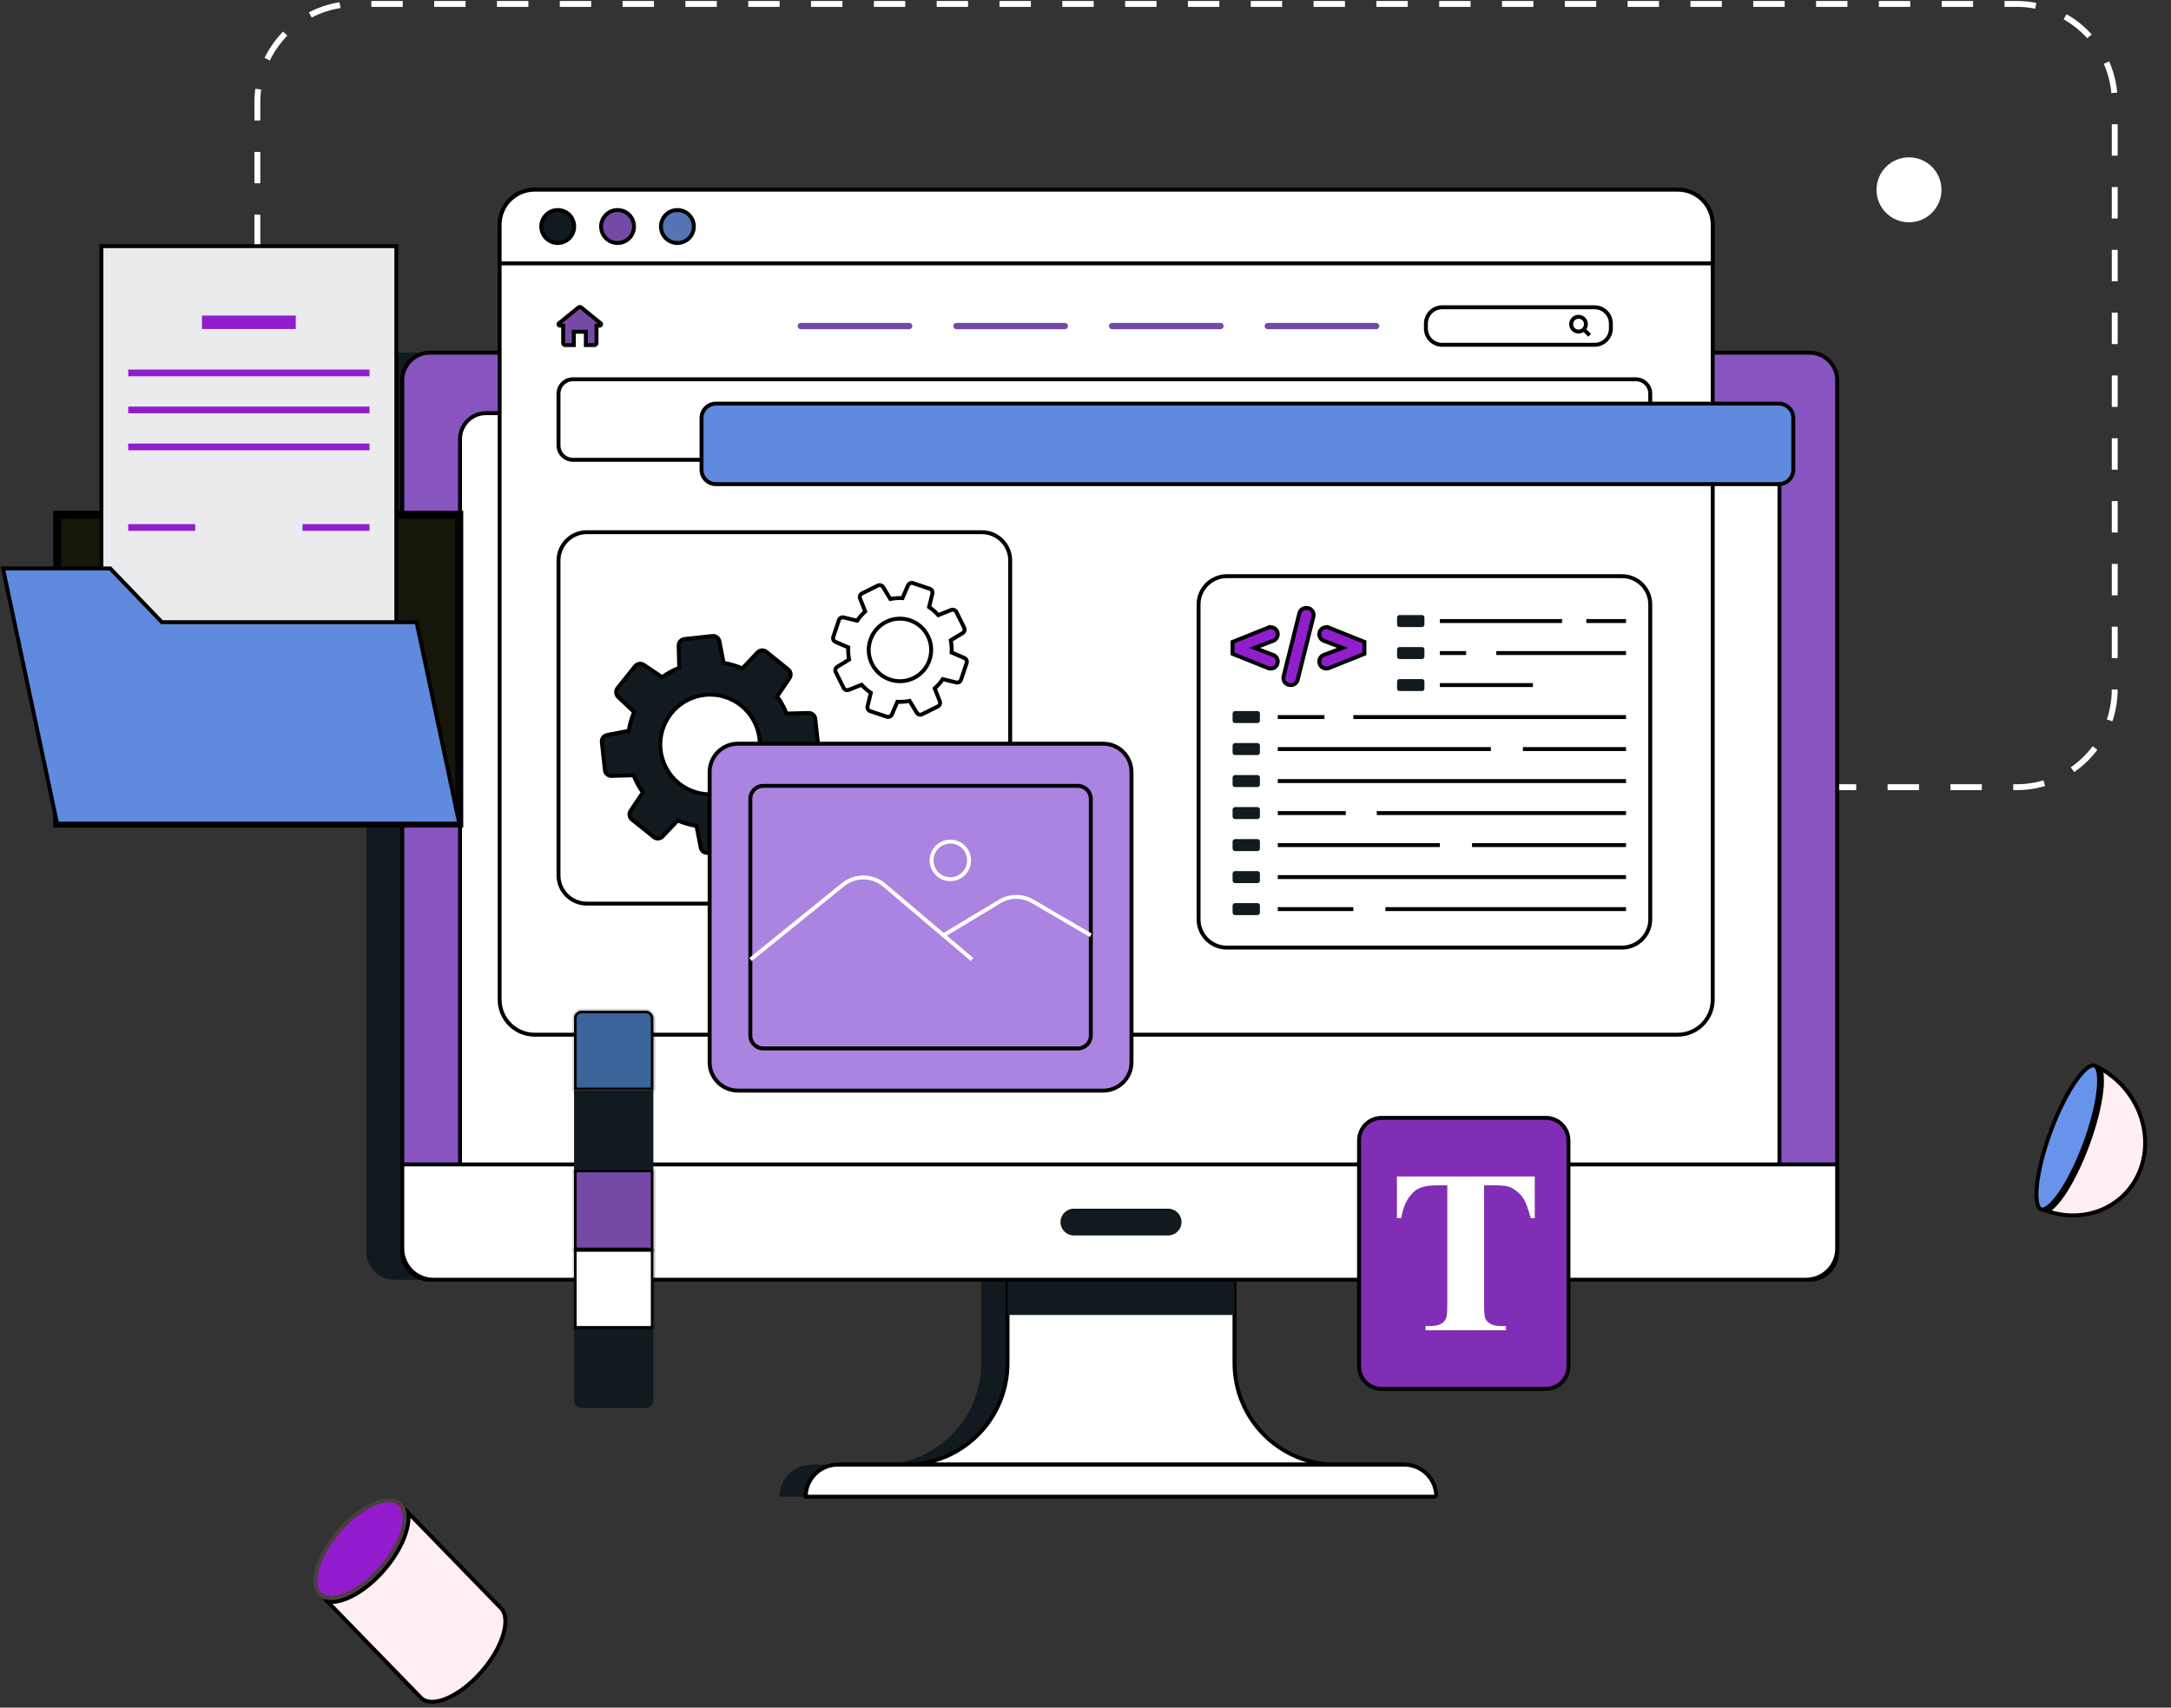 <svg width="553" height="435" viewBox="0 0 553 435" fill="none" xmlns="http://www.w3.org/2000/svg">
<rect x="0" y="0" width="553" height="435" fill="#333333" stroke="none"/>
<path d="M432.815 200.529H513.668C527.476 200.529 538.668 189.336 538.668 175.529V26C538.668 12.193 527.476 1 513.668 1H90.558C76.751 1 65.558 12.193 65.558 26V77.852" stroke="white" stroke-width="1.5" stroke-dasharray="8 8"/>
<circle cx="486.261" cy="48.357" r="8.274" fill="white"/>
<path d="M545.212 297.873C541.673 307.346 531.333 311.873 521.491 308.517C521.731 308.385 521.97 308.226 522.204 308.046C523.171 307.306 524.218 306.115 525.286 304.593C527.425 301.54 529.712 297.057 531.651 291.866C533.59 286.675 534.827 281.727 535.252 277.915C535.463 276.013 535.477 274.365 535.259 273.1C535.206 272.793 535.138 272.498 535.05 272.221C544.247 277.298 548.75 288.4 545.212 297.873Z" fill="#FFEEF2" stroke="black" stroke-width="1.006"/>
<path d="M533.576 271.453C533.97 271.626 534.347 272.174 534.548 273.337C534.743 274.464 534.74 276.006 534.532 277.87C534.116 281.59 532.895 286.473 530.961 291.63C529.026 296.786 526.756 301.207 524.659 304.186C523.608 305.678 522.617 306.785 521.752 307.445C520.859 308.125 520.236 308.232 519.843 308.058C519.449 307.885 519.072 307.337 518.871 306.174C518.676 305.047 518.679 303.505 518.888 301.641C519.304 297.921 520.524 293.037 522.459 287.881C524.393 282.724 526.664 278.304 528.761 275.325C529.811 273.833 530.802 272.726 531.667 272.066C532.56 271.386 533.183 271.279 533.576 271.453Z" fill="#6893EA" stroke="black" stroke-width="1.006"/>
<path d="M307.766 347.233C307.766 361.52 319.325 373.103 333.584 373.103H351.011H206.709H224.133C238.392 373.103 249.952 361.52 249.952 347.233V325.998H307.766V347.233Z" fill="#101A1F"/>
<path d="M359.169 381.277H198.548C198.548 376.761 202.202 373.103 206.706 373.103H351.009C355.516 373.103 359.167 376.764 359.167 381.277H359.169Z" fill="#101A1F"/>
<path d="M314.451 347.233C314.451 361.52 326.011 373.103 340.27 373.103H357.694H213.395H230.819C245.078 373.103 256.638 361.52 256.638 347.233V325.998H314.451V347.233Z" fill="white" stroke="black" stroke-miterlimit="10"/>
<path d="M314.45 325.996H256.637V334.979H314.45V325.996Z" fill="#101A1F"/>
<path d="M365.854 381.277H205.232C205.232 376.761 208.886 373.103 213.391 373.103H357.693C362.2 373.103 365.851 376.764 365.851 381.277H365.854Z" fill="white" stroke="black" stroke-miterlimit="10"/>
<path d="M451.769 89.836H100.383C96.486 89.836 93.327 93.001 93.327 96.905V318.929C93.327 322.833 96.486 325.998 100.383 325.998H451.769C455.666 325.998 458.825 322.833 458.825 318.929V96.905C458.825 93.001 455.666 89.836 451.769 89.836Z" fill="#101A1F"/>
<path d="M460.912 89.836H109.525C105.629 89.836 102.47 93.001 102.47 96.905V318.929C102.47 322.833 105.629 325.998 109.525 325.998H460.912C464.809 325.998 467.968 322.833 467.968 318.929V96.905C467.968 93.001 464.809 89.836 460.912 89.836Z" fill="#8854C0" stroke="black" stroke-miterlimit="10"/>
<path d="M123.779 105.246H446.661C450.305 105.246 453.264 108.211 453.264 111.861V308.12C453.264 311.771 450.305 314.735 446.661 314.735H123.779C120.136 314.735 117.177 311.771 117.177 308.12V111.861C117.177 108.211 120.136 105.246 123.779 105.246Z" fill="white" stroke="black" stroke-miterlimit="10"/>
<path d="M102.47 296.629V318.071C102.47 322.447 106.011 325.996 110.378 325.996H460.056C464.424 325.996 467.965 322.447 467.965 318.071V296.629H102.47Z" fill="white" stroke="black" stroke-miterlimit="10"/>
<path d="M297.559 314.72H273.53C271.652 314.72 270.131 313.195 270.131 311.314C270.131 309.432 271.652 307.908 273.53 307.908H297.559C299.437 307.908 300.958 309.432 300.958 311.314C300.958 313.195 299.437 314.72 297.559 314.72Z" fill="#101A1F"/>
<path d="M427.348 48.311H136.186C131.261 48.311 127.269 52.312 127.269 57.246V254.642C127.269 259.577 131.261 263.577 136.186 263.577H427.348C432.273 263.577 436.265 259.577 436.265 254.642V57.246C436.265 52.312 432.273 48.311 427.348 48.311Z" fill="white" stroke="black" stroke-miterlimit="10"/>
<path d="M436.265 67.103V57.248C436.265 52.313 432.273 48.313 427.348 48.313H136.186C131.26 48.313 127.269 52.313 127.269 57.248V67.103H436.265Z" fill="white" stroke="black" stroke-miterlimit="10"/>
<path d="M176.736 57.706C176.736 60.023 174.861 61.901 172.548 61.901C170.236 61.901 168.36 60.023 168.36 57.706C168.36 55.388 170.236 53.51 172.548 53.51C174.861 53.51 176.736 55.388 176.736 57.706Z" fill="#5574B4" stroke="black" stroke-miterlimit="10"/>
<path d="M157.307 61.901C159.62 61.901 161.495 60.023 161.495 57.706C161.495 55.388 159.62 53.51 157.307 53.51C154.994 53.51 153.119 55.388 153.119 57.706C153.119 60.023 154.994 61.901 157.307 61.901Z" fill="#754AA6" stroke="black" stroke-miterlimit="10"/>
<path d="M146.254 57.706C146.254 60.023 144.379 61.901 142.067 61.901C139.754 61.901 137.879 60.023 137.879 57.706C137.879 55.388 139.754 53.51 142.067 53.51C144.379 53.51 146.254 55.388 146.254 57.706Z" fill="#101A1F" stroke="black" stroke-miterlimit="10"/>
<path d="M406.171 78.277H367.36C365.066 78.277 363.207 80.14 363.207 82.438V83.675C363.207 85.973 365.066 87.836 367.36 87.836H406.171C408.465 87.836 410.324 85.973 410.324 83.675V82.438C410.324 80.14 408.465 78.277 406.171 78.277Z" fill="white" stroke="black" stroke-miterlimit="10"/>
<path d="M403.969 82.583C403.969 83.624 403.127 84.468 402.089 84.468C401.05 84.468 400.208 83.624 400.208 82.583C400.208 81.543 401.05 80.699 402.089 80.699C403.127 80.699 403.969 81.543 403.969 82.583Z" fill="white" stroke="black" stroke-miterlimit="10"/>
<path d="M403.419 83.916L404.913 85.413" stroke="black" stroke-miterlimit="10"/>
<path d="M322.918 83.86H350.535C350.977 83.86 351.337 83.5 351.337 83.056C351.337 82.613 350.977 82.252 350.535 82.252H322.918C322.476 82.252 322.116 82.613 322.116 83.056C322.116 83.5 322.476 83.86 322.918 83.86Z" fill="#754AA6"/>
<path d="M283.27 83.86H310.886C311.329 83.86 311.688 83.5 311.688 83.056C311.688 82.613 311.329 82.252 310.886 82.252H283.27C282.827 82.252 282.468 82.613 282.468 83.056C282.468 83.5 282.827 83.86 283.27 83.86Z" fill="#754AA6"/>
<path d="M243.621 83.86H271.238C271.68 83.86 272.04 83.5 272.04 83.056C272.04 82.613 271.68 82.252 271.238 82.252H243.621C243.179 82.252 242.819 82.613 242.819 83.056C242.819 83.5 243.179 83.86 243.621 83.86Z" fill="#754AA6"/>
<path d="M203.973 83.86H231.589C232.032 83.86 232.391 83.5 232.391 83.056C232.391 82.613 232.032 82.252 231.589 82.252H203.973C203.53 82.252 203.171 82.613 203.171 83.056C203.171 83.5 203.53 83.86 203.973 83.86Z" fill="#754AA6"/>
<path d="M152.802 82.946H151.946V87.389C151.946 87.677 151.71 87.913 151.423 87.913H149.229V84.508H146.165V87.913H143.97C143.683 87.913 143.447 87.677 143.447 87.389V82.946H142.592C142.28 82.946 142.144 82.559 142.385 82.357L147.361 78.314C147.555 78.159 147.836 78.159 148.029 78.314L153.006 82.357C153.25 82.556 153.113 82.946 152.799 82.946H152.802Z" fill="#754AA6" stroke="black" stroke-miterlimit="10"/>
<path d="M149.457 135.574H250.122C254.092 135.574 257.317 138.805 257.317 142.784V222.98C257.317 226.958 254.092 230.189 250.122 230.189H149.457C145.486 230.189 142.262 226.958 142.262 222.98V142.784C142.262 138.805 145.486 135.574 149.457 135.574Z" fill="white" stroke="black" stroke-miterlimit="10"/>
<path d="M208.445 190.227L207.667 183.098C207.576 182.257 206.844 181.609 205.977 181.625L200.352 181.768C199.724 180.211 198.935 178.749 197.969 177.402L201.116 172.747C201.588 172.032 201.454 171.067 200.778 170.527L195.198 166.038C194.525 165.495 193.556 165.57 192.961 166.188L189.103 170.258C187.584 169.618 185.988 169.148 184.319 168.871L183.26 163.35C183.088 162.5 182.299 161.922 181.444 162.016L174.342 162.793C173.486 162.887 172.84 163.621 172.872 164.487L173.012 170.107C171.442 170.736 169.985 171.545 168.655 172.494L163.995 169.357C163.281 168.882 162.318 169.019 161.779 169.696L157.299 175.287C156.773 175.959 156.832 176.932 157.449 177.529L161.527 181.391C160.875 182.916 160.419 184.512 160.142 186.168L154.619 187.246C153.787 187.415 153.21 188.206 153.301 189.047L154.079 196.175C154.173 197.033 154.906 197.681 155.754 197.649L161.379 197.506C162.007 199.062 162.798 200.541 163.762 201.871L160.615 206.54C160.14 207.255 160.293 208.218 160.953 208.761L166.53 213.234C167.203 213.777 168.175 213.717 168.768 213.083L172.625 209.013C174.146 209.667 175.74 210.124 177.409 210.4L178.484 215.919C178.64 216.771 179.429 217.346 180.285 217.252L187.386 216.475C188.242 216.381 188.888 215.647 188.872 214.782L188.716 209.164C190.286 208.535 191.745 207.742 193.089 206.774L197.733 209.911C198.449 210.4 199.41 210.25 199.949 209.572L204.429 203.998C204.971 203.323 204.896 202.353 204.279 201.756L200.201 197.877C200.856 196.369 201.309 194.756 201.586 193.1L207.109 192.023C207.96 191.867 208.534 191.076 208.44 190.219L208.445 190.227ZM193.468 188.27C194.227 195.227 189.207 201.508 182.248 202.272C175.289 203.035 169.033 197.987 168.274 191.031C167.512 184.058 172.534 177.792 179.493 177.029C186.452 176.265 192.706 181.297 193.468 188.27Z" fill="#101A1F" stroke="black" stroke-miterlimit="10"/>
<path d="M245.602 159.914L243.601 155.885C243.365 155.409 242.793 155.189 242.286 155.385L239.005 156.691C238.3 155.909 237.516 155.221 236.658 154.638L237.503 151.213C237.626 150.689 237.337 150.152 236.824 149.98L232.567 148.549C232.052 148.377 231.499 148.63 231.282 149.125L229.892 152.358C228.859 152.313 227.816 152.38 226.775 152.581L224.956 149.56C224.671 149.098 224.081 148.929 223.598 149.17L219.585 151.173C219.102 151.415 218.879 151.987 219.086 152.49L220.387 155.769C219.598 156.482 218.917 157.272 218.337 158.121L214.914 157.288C214.391 157.165 213.855 157.455 213.683 157.968L212.256 162.234C212.092 162.745 212.336 163.304 212.83 163.522L216.068 164.911C216.014 165.952 216.089 166.989 216.285 168.027L213.267 169.863C212.814 170.145 212.645 170.734 212.883 171.209L214.885 175.239C215.126 175.723 215.698 175.946 216.189 175.744L219.47 174.438C220.175 175.22 220.961 175.916 221.817 176.491L220.975 179.927C220.851 180.451 221.149 180.983 221.653 181.16L225.906 182.582C226.421 182.754 226.979 182.51 227.191 182.007L228.58 178.773C229.618 178.827 230.657 178.752 231.698 178.55L233.525 181.566C233.801 182.034 234.388 182.203 234.874 181.961L238.887 179.959C239.37 179.717 239.593 179.144 239.394 178.639L238.085 175.365C238.874 174.653 239.561 173.87 240.143 173.008L243.558 173.846C244.087 173.981 244.618 173.682 244.789 173.166L246.222 168.908C246.394 168.392 246.142 167.839 245.648 167.621L242.407 166.223C242.466 165.194 242.386 164.145 242.187 163.108L245.205 161.272C245.672 160.995 245.841 160.406 245.6 159.92L245.602 159.914ZM236.358 162.016C238.311 165.949 236.714 170.739 232.781 172.701C228.849 174.663 224.071 173.051 222.117 169.118C220.159 165.177 221.761 160.396 225.694 158.433C229.627 156.471 234.399 158.076 236.358 162.016Z" fill="white" stroke="black" stroke-miterlimit="10"/>
<path d="M187.957 189.455H281.019C284.989 189.455 288.214 192.686 288.214 196.665V270.611C288.214 274.59 284.989 277.821 281.019 277.821H187.957C183.986 277.821 180.762 274.59 180.762 270.611V196.665C180.762 192.686 183.986 189.455 187.957 189.455Z" fill="#AB83E1" stroke="black" stroke-miterlimit="10"/>
<path d="M274.553 200.194H194.422C192.599 200.194 191.122 201.674 191.122 203.5V263.773C191.122 265.599 192.599 267.079 194.422 267.079H274.553C276.375 267.079 277.853 265.599 277.853 263.773V203.5C277.853 201.674 276.375 200.194 274.553 200.194Z" stroke="black" stroke-miterlimit="10"/>
<path d="M191.177 244.427L214.739 225.364C217.822 222.872 222.235 222.921 225.258 225.485L247.6 244.427" stroke="white" stroke-miterlimit="10"/>
<path d="M277.854 238.264L263.034 229.603C260.432 228.082 257.207 228.103 254.624 229.657L240.33 238.264" stroke="white" stroke-miterlimit="10"/>
<path d="M246.847 219.182C246.847 221.827 244.709 223.969 242.069 223.969C239.429 223.969 237.291 221.827 237.291 219.182C237.291 216.537 239.429 214.395 242.069 214.395C244.709 214.395 246.847 216.537 246.847 219.182Z" stroke="white" stroke-miterlimit="10"/>
<path d="M312.496 146.778H413.161C417.131 146.778 420.356 150.009 420.356 153.987V234.184C420.356 238.162 417.131 241.393 413.161 241.393H312.496C308.525 241.393 305.301 238.162 305.301 234.184V153.987C305.301 150.009 308.525 146.778 312.496 146.778Z" fill="white" stroke="black" stroke-miterlimit="10"/>
<path d="M332.821 154.869H332.7C331.88 154.869 331.166 155.428 330.967 156.226L326.959 172.287C326.678 173.416 327.531 174.513 328.692 174.513H328.813C329.634 174.513 330.348 173.954 330.546 173.155L334.554 157.095C334.836 155.966 333.983 154.869 332.821 154.869ZM323.021 159.895L313.967 163.522V166.562L323.021 170.188C324.196 170.658 325.47 169.793 325.47 168.524C325.47 167.779 325.009 167.113 324.314 166.849L319.539 165.043L324.314 163.237C325.009 162.973 325.47 162.307 325.47 161.562C325.47 160.296 324.193 159.428 323.021 159.898V159.895ZM338.495 159.895C337.32 159.425 336.046 160.291 336.046 161.559C336.046 162.304 336.507 162.971 337.202 163.234L341.977 165.04L337.202 166.847C336.507 167.11 336.046 167.777 336.046 168.521C336.046 169.787 337.323 170.653 338.495 170.185L347.549 166.559V163.519L338.495 159.893V159.895Z" fill="#901ECD" stroke="black" stroke-miterlimit="10"/>
<path d="M320.309 181.139H314.584C314.243 181.139 313.967 181.415 313.967 181.757V183.571C313.967 183.913 314.243 184.19 314.584 184.19H320.309C320.65 184.19 320.926 183.913 320.926 183.571V181.757C320.926 181.415 320.65 181.139 320.309 181.139Z" fill="#101A1F"/>
<path d="M320.309 189.294H314.584C314.243 189.294 313.967 189.571 313.967 189.912V191.727C313.967 192.068 314.243 192.345 314.584 192.345H320.309C320.65 192.345 320.926 192.068 320.926 191.727V189.912C320.926 189.571 320.65 189.294 320.309 189.294Z" fill="#101A1F"/>
<path d="M320.309 197.447H314.584C314.243 197.447 313.967 197.724 313.967 198.065V199.88C313.967 200.221 314.243 200.498 314.584 200.498H320.309C320.65 200.498 320.926 200.221 320.926 199.88V198.065C320.926 197.724 320.65 197.447 320.309 197.447Z" fill="#101A1F"/>
<path d="M320.309 205.599H314.584C314.243 205.599 313.967 205.876 313.967 206.218V208.032C313.967 208.373 314.243 208.65 314.584 208.65H320.309C320.65 208.65 320.926 208.373 320.926 208.032V206.218C320.926 205.876 320.65 205.599 320.309 205.599Z" fill="#101A1F"/>
<path d="M320.309 213.755H314.584C314.243 213.755 313.967 214.032 313.967 214.373V216.188C313.967 216.529 314.243 216.806 314.584 216.806H320.309C320.65 216.806 320.926 216.529 320.926 216.188V214.373C320.926 214.032 320.65 213.755 320.309 213.755Z" fill="#101A1F"/>
<path d="M320.309 221.908H314.584C314.243 221.908 313.967 222.185 313.967 222.526V224.34C313.967 224.682 314.243 224.959 314.584 224.959H320.309C320.65 224.959 320.926 224.682 320.926 224.34V222.526C320.926 222.185 320.65 221.908 320.309 221.908Z" fill="#101A1F"/>
<path d="M320.309 230.06H314.584C314.243 230.06 313.967 230.337 313.967 230.679V232.493C313.967 232.834 314.243 233.111 314.584 233.111H320.309C320.65 233.111 320.926 232.834 320.926 232.493V230.679C320.926 230.337 320.65 230.06 320.309 230.06Z" fill="#101A1F"/>
<path d="M362.211 156.681H356.486C356.145 156.681 355.869 156.957 355.869 157.299V159.113C355.869 159.455 356.145 159.732 356.486 159.732H362.211C362.552 159.732 362.828 159.455 362.828 159.113V157.299C362.828 156.957 362.552 156.681 362.211 156.681Z" fill="#101A1F"/>
<path d="M362.211 164.833H356.486C356.145 164.833 355.869 165.11 355.869 165.452V167.266C355.869 167.608 356.145 167.884 356.486 167.884H362.211C362.552 167.884 362.828 167.608 362.828 167.266V165.452C362.828 165.11 362.552 164.833 362.211 164.833Z" fill="#101A1F"/>
<path d="M362.211 172.986H356.486C356.145 172.986 355.869 173.263 355.869 173.604V175.419C355.869 175.76 356.145 176.037 356.486 176.037H362.211C362.552 176.037 362.828 175.76 362.828 175.419V173.604C362.828 173.263 362.552 172.986 362.211 172.986Z" fill="#101A1F"/>
<path d="M366.764 158.205H397.894" stroke="black" stroke-miterlimit="10"/>
<path d="M404.075 158.205H414.178" stroke="black" stroke-miterlimit="10"/>
<path d="M381.135 166.357H414.178" stroke="black" stroke-miterlimit="10"/>
<path d="M366.764 166.357H373.444" stroke="black" stroke-miterlimit="10"/>
<path d="M366.764 174.513H390.471" stroke="black" stroke-miterlimit="10"/>
<path d="M344.722 182.666H414.178" stroke="black" stroke-miterlimit="10"/>
<path d="M325.473 182.666H337.363" stroke="black" stroke-miterlimit="10"/>
<path d="M387.92 190.818H414.179" stroke="black" stroke-miterlimit="10"/>
<path d="M325.473 190.818H379.758" stroke="black" stroke-miterlimit="10"/>
<path d="M325.473 198.971H414.178" stroke="black" stroke-miterlimit="10"/>
<path d="M350.693 207.126H414.178" stroke="black" stroke-miterlimit="10"/>
<path d="M325.473 207.126H342.803" stroke="black" stroke-miterlimit="10"/>
<path d="M374.959 215.279H414.178" stroke="black" stroke-miterlimit="10"/>
<path d="M325.473 215.279H366.763" stroke="black" stroke-miterlimit="10"/>
<path d="M325.473 223.432H414.178" stroke="black" stroke-miterlimit="10"/>
<path d="M352.883 231.587H414.178" stroke="black" stroke-miterlimit="10"/>
<path d="M325.473 231.587H344.721" stroke="black" stroke-miterlimit="10"/>
<path d="M146.224 356.743V338.441H166.427V356.743C166.427 357.813 165.561 358.681 164.493 358.681H148.161C147.093 358.681 146.226 357.813 146.226 356.743H146.224Z" fill="#101A1F"/>
<path d="M146.61 338.056V318.582H166.046V338.056H146.61Z" fill="white" stroke="black" stroke-width="0.5"/>
<mask id="path-67-inside-1_45_2080" fill="white">
<path d="M166.159 318.466V338.172H146.492V318.466H166.159ZM166.427 318.198H146.224V338.441H166.427V318.198Z"/>
</mask>
<path d="M166.159 318.466V338.172H146.492V318.466H166.159ZM166.427 318.198H146.224V338.441H166.427V318.198Z" fill="black"/>
<path d="M166.159 318.466H166.659V317.966H166.159V318.466ZM166.159 338.172V338.672H166.659V338.172H166.159ZM146.492 338.172H145.992V338.672H146.492V338.172ZM146.492 318.466V317.966H145.992V318.466H146.492ZM166.427 318.198H166.927V317.698H166.427V318.198ZM146.224 318.198V317.698H145.724V318.198H146.224ZM146.224 338.441H145.724V338.941H146.224V338.441ZM166.427 338.441V338.941H166.927V338.441H166.427ZM165.659 318.466V338.172H166.659V318.466H165.659ZM166.159 337.672H146.492V338.672H166.159V337.672ZM146.992 338.172V318.466H145.992V338.172H146.992ZM146.492 318.966H166.159V317.966H146.492V318.966ZM166.427 317.698H146.224V318.698H166.427V317.698ZM145.724 318.198V338.441H146.724V318.198H145.724ZM146.224 338.941H166.427V337.941H146.224V338.941ZM166.927 338.441V318.198H165.927V338.441H166.927Z" fill="black" mask="url(#path-67-inside-1_45_2080)"/>
<path d="M146.61 318.082V298.341H166.043V318.082H146.61Z" fill="#754AA6" stroke="black" stroke-width="0.5"/>
<mask id="path-70-inside-2_45_2080" fill="white">
<path d="M166.159 298.226V318.197H146.497V298.226H166.159ZM166.427 297.957H146.224V318.469H166.427V297.957Z"/>
</mask>
<path d="M166.159 298.226V318.197H146.497V298.226H166.159ZM166.427 297.957H146.224V318.469H166.427V297.957Z" fill="black"/>
<path d="M166.159 298.226H166.659V297.726H166.159V298.226ZM166.159 318.197V318.697H166.659V318.197H166.159ZM146.497 318.197H145.997V318.697H146.497V318.197ZM146.497 298.226V297.726H145.997V298.226H146.497ZM166.427 297.957H166.927V297.457H166.427V297.957ZM146.224 297.957V297.457H145.724V297.957H146.224ZM146.224 318.469H145.724V318.969H146.224V318.469ZM166.427 318.469V318.969H166.927V318.469H166.427ZM165.659 298.226V318.197H166.659V298.226H165.659ZM166.159 317.697H146.497V318.697H166.159V317.697ZM146.997 318.197V298.226H145.997V318.197H146.997ZM146.497 298.726H166.159V297.726H146.497V298.726ZM166.427 297.457H146.224V298.457H166.427V297.457ZM145.724 297.957V318.469H146.724V297.957H145.724ZM146.224 318.969H166.427V317.969H146.224V318.969ZM166.927 318.469V297.957H165.927V318.469H166.927Z" fill="black" mask="url(#path-70-inside-2_45_2080)"/>
<path d="M146.227 277.711V297.954H166.43V277.711H146.227Z" fill="#101A1F"/>
<path d="M146.61 277.329V259.411C146.61 258.554 147.306 257.857 148.16 257.857H164.493C165.347 257.857 166.043 258.554 166.043 259.411V277.329H146.61Z" fill="#3D639B" stroke="black" stroke-width="0.5"/>
<mask id="path-74-inside-3_45_2080" fill="white">
<path d="M164.492 257.741C165.41 257.741 166.158 258.489 166.158 259.411V277.445H146.497V259.411C146.497 258.491 147.242 257.741 148.163 257.741H164.495M164.492 257.47H148.16C147.092 257.47 146.226 258.338 146.226 259.408V277.711H166.429V259.408C166.429 258.338 165.563 257.47 164.495 257.47H164.492Z"/>
</mask>
<path d="M164.492 257.741C165.41 257.741 166.158 258.489 166.158 259.411V277.445H146.497V259.411C146.497 258.491 147.242 257.741 148.163 257.741H164.495M164.492 257.47H148.16C147.092 257.47 146.226 258.338 146.226 259.408V277.711H166.429V259.408C166.429 258.338 165.563 257.47 164.495 257.47H164.492Z" fill="black"/>
<path d="M166.158 277.445V277.945H166.658V277.445H166.158ZM146.497 277.445H145.997V277.945H146.497V277.445ZM146.226 277.711H145.726V278.211H146.226V277.711ZM166.429 277.711V278.211H166.929V277.711H166.429ZM164.492 258.241C165.133 258.241 165.658 258.764 165.658 259.411H166.658C166.658 258.213 165.686 257.241 164.492 257.241V258.241ZM165.658 259.411V277.445H166.658V259.411H165.658ZM166.158 276.945H146.497V277.945H166.158V276.945ZM146.997 277.445V259.411H145.997V277.445H146.997ZM146.997 259.411C146.997 258.766 147.52 258.241 148.163 258.241V257.241C146.965 257.241 145.997 258.217 145.997 259.411H146.997ZM148.163 258.241H164.495V257.241H148.163V258.241ZM164.492 256.97H148.16V257.97H164.492V256.97ZM148.16 256.97C146.815 256.97 145.726 258.063 145.726 259.408H146.726C146.726 258.613 147.369 257.97 148.16 257.97V256.97ZM145.726 259.408V277.711H146.726V259.408H145.726ZM146.226 278.211H166.429V277.211H146.226V278.211ZM166.929 277.711V259.408H165.929V277.711H166.929ZM166.929 259.408C166.929 258.063 165.84 256.97 164.495 256.97V257.97C165.286 257.97 165.929 258.613 165.929 259.408H166.929ZM164.495 256.97H164.492V257.97H164.495V256.97Z" fill="black" mask="url(#path-74-inside-3_45_2080)"/>
<path d="M393.775 284.767H351.926C348.754 284.767 346.183 287.343 346.183 290.522V348.045C346.183 351.223 348.754 353.8 351.926 353.8H393.775C396.947 353.8 399.518 351.223 399.518 348.045V290.522C399.518 287.343 396.947 284.767 393.775 284.767Z" fill="#812EB7" stroke="black" stroke-miterlimit="10"/>
<path d="M390.939 299.698V310.3H389.901C389.287 307.857 388.605 306.099 387.854 305.029C387.106 303.959 386.076 303.107 384.769 302.472C384.039 302.126 382.76 301.954 380.936 301.954H378.025V332.164C378.025 334.167 378.135 335.419 378.355 335.919C378.575 336.419 379.007 336.857 379.653 337.234C380.297 337.61 381.177 337.796 382.29 337.796H383.589V338.865H363.122V337.796H364.42C365.553 337.796 366.467 337.594 367.16 337.191C367.659 336.922 368.053 336.46 368.343 335.804C368.555 335.341 368.659 334.129 368.659 332.164V301.954H365.834C363.203 301.954 361.29 302.513 360.099 303.628C358.427 305.19 357.37 307.413 356.928 310.3H355.833V299.698H390.945H390.939Z" fill="white"/>
<path d="M416.683 96.623H145.934C143.906 96.623 142.262 98.27 142.262 100.302V113.449C142.262 115.482 143.906 117.129 145.934 117.129H416.683C418.711 117.129 420.356 115.482 420.356 113.449V100.302C420.356 98.27 418.711 96.623 416.683 96.623Z" fill="white" stroke="black" stroke-miterlimit="10"/>
<path d="M453.114 102.822H182.365C180.337 102.822 178.692 104.469 178.692 106.501V119.648C178.692 121.681 180.337 123.328 182.365 123.328H453.114C455.142 123.328 456.786 121.681 456.786 119.648V106.501C456.786 104.469 455.142 102.822 453.114 102.822Z" fill="#608ADD" stroke="black" stroke-miterlimit="10"/>
<path d="M117 131.12H14.554V209.816H117V131.12Z" fill="#16160A" stroke="black" stroke-width="2" stroke-miterlimit="10"/>
<path d="M100.957 62.71H25.829V179.044H100.957V62.71Z" fill="#EAEBEC" stroke="black" stroke-miterlimit="10"/>
<path d="M75.342 80.392H51.438V83.814H75.342V80.392Z" fill="#901ECD"/>
<path d="M94.124 94.141H32.657V95.851H94.124V94.141Z" fill="#901ECD"/>
<path d="M94.124 103.568H32.657V105.277H94.124V103.568Z" fill="#901ECD"/>
<path d="M94.124 112.992H32.657V114.702H94.124V112.992Z" fill="#901ECD"/>
<path d="M49.733 133.52H32.657V135.23H49.733V133.52Z" fill="#901ECD"/>
<path d="M94.127 133.52H77.052V135.23H94.127V133.52Z" fill="#901ECD"/>
<path d="M28.083 144.805H0.762L14.554 209.817H117.003L106.113 158.492H41.231L28.083 144.805Z" fill="#608ADD" stroke="black" stroke-miterlimit="10"/>
<path d="M107.205 432.463L83.464 408.033C84.871 408.234 86.507 407.939 88.192 407.273C91.153 406.102 94.451 403.725 97.407 400.44C100.365 397.153 102.454 393.544 103.431 390.347C103.982 388.54 104.193 386.809 103.96 385.337L127.617 409.68C127.617 409.68 127.617 409.68 127.617 409.68C128.882 410.982 129.095 413.416 128.157 416.487C127.232 419.518 125.227 423.002 122.348 426.201C119.469 429.4 116.294 431.671 113.51 432.772C110.691 433.886 108.451 433.746 107.205 432.463L107.205 432.463Z" fill="#FFEEF2" stroke="black" stroke-width="1.006"/>
<path d="M101.952 383.271C103.208 384.564 103.423 386.976 102.488 390.039C101.564 393.064 99.561 396.546 96.683 399.745C93.804 402.944 90.627 405.217 87.836 406.32C85.009 407.438 82.747 407.3 81.491 406.008C80.235 404.716 80.02 402.303 80.955 399.24C81.879 396.215 83.882 392.733 86.76 389.534C89.639 386.335 92.816 384.062 95.607 382.959C98.434 381.842 100.696 381.979 101.952 383.271Z" fill="#921CCD" stroke="#4C3F3F" stroke-width="1.006"/>
</svg>

